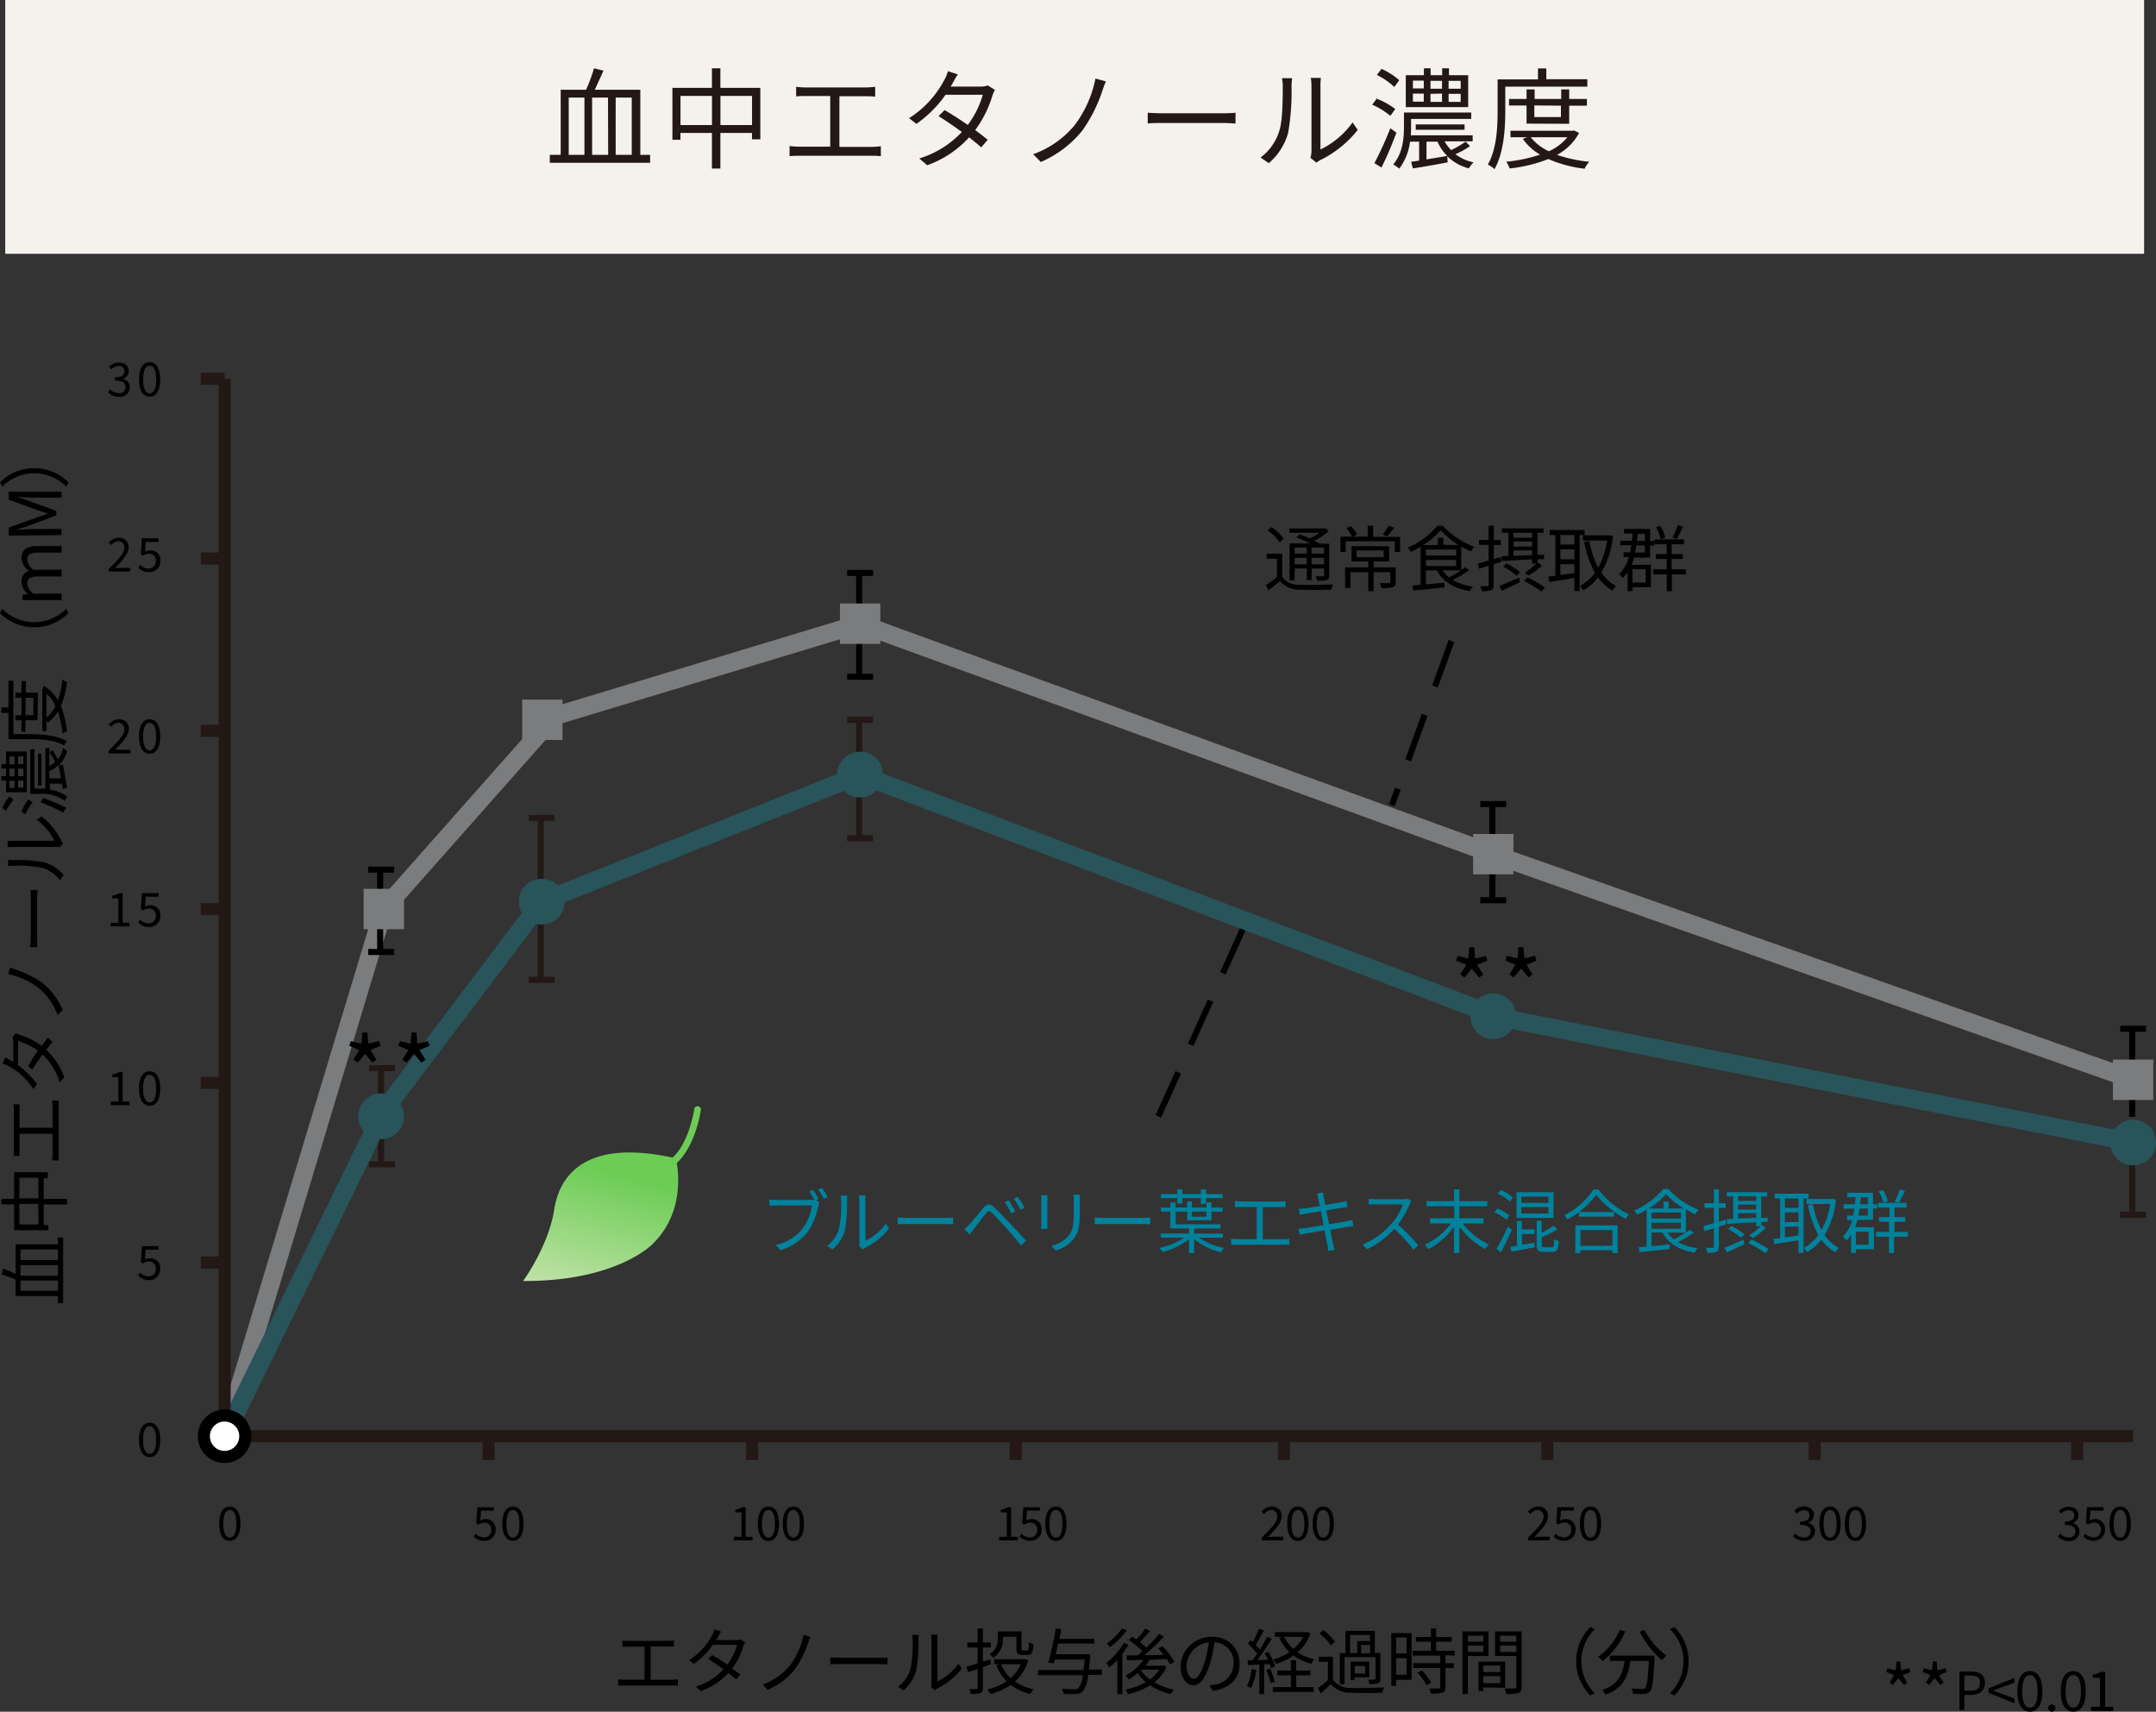 <svg xmlns="http://www.w3.org/2000/svg" xmlns:xlink="http://www.w3.org/1999/xlink" viewBox="0 0 356.84 283.28"><rect x="0" y="0" width="356.84" height="283.28" fill="#333333" stroke="none"/><defs><style>.cls-1,.cls-3,.cls-4,.cls-5,.cls-6,.cls-8{fill:none;}.cls-1,.cls-10,.cls-5{stroke:#000;}.cls-1,.cls-10,.cls-3,.cls-4,.cls-5,.cls-6,.cls-8{stroke-miterlimit:10;}.cls-1{stroke-dasharray:8 5;}.cls-2{fill:#00829d;}.cls-3,.cls-4{stroke:#231815;}.cls-10,.cls-3{stroke-width:2px;}.cls-6{stroke:#7b7c7d;}.cls-6,.cls-8{stroke-width:3px;}.cls-7{fill:#7b7c7d;}.cls-8{stroke:#28545a;}.cls-9{fill:#28545a;}.cls-10{fill:#fff;}.cls-11{fill:url(#名称未設定グラデーション_4);}.cls-12{fill:#f5f2ee;}.cls-13{fill:#231815;}</style><linearGradient id="名称未設定グラデーション_4" x1="95.85" y1="217.98" x2="102.31" y2="194.29" gradientUnits="userSpaceOnUse"><stop offset="0" stop-color="#cde6b4"/><stop offset="1" stop-color="#6ccc55"/></linearGradient></defs><g id="レイヤー_2" data-name="レイヤー 2"><g id="レイヤー_1-2" data-name="レイヤー 1"><line class="cls-1" x1="240.23" y1="106.09" x2="230.36" y2="133.27"/><line class="cls-1" x1="205.7" y1="153.77" x2="190.75" y2="186.91"/><path class="cls-2" d="M135.49,198.42l-.44.2.56.36a2.41,2.41,0,0,0-.17.57,11.43,11.43,0,0,1-1.72,4.27,8.86,8.86,0,0,1-4.55,3.08l-.79-.87a7.62,7.62,0,0,0,4.51-2.77,8.78,8.78,0,0,0,1.51-3.76h-5.91c-.45,0-.86,0-1.15,0v-1a8.23,8.23,0,0,0,1.16.08h5.78a2.91,2.91,0,0,0,.5,0,15,15,0,0,0-.84-1.39l.63-.26C134.84,197.29,135.25,198,135.49,198.42Zm1.51-.3-.64.28a12.39,12.39,0,0,0-.94-1.54l.63-.26A15.56,15.56,0,0,1,137,198.12Z"/><path class="cls-2" d="M138.88,203.35a20.9,20.9,0,0,0,.34-4.64,3.92,3.92,0,0,0-.08-.84h1.06c0,.13,0,.48,0,.83a25.46,25.46,0,0,1-.36,4.91,6.46,6.46,0,0,1-2.06,3.17l-.87-.59A5.51,5.51,0,0,0,138.88,203.35Zm3.36,2.26v-6.92a5.73,5.73,0,0,0-.07-.86h1.06a7.24,7.24,0,0,0,0,.86v6.66a8.75,8.75,0,0,0,3.38-2.84l.54.79a11.49,11.49,0,0,1-3.94,3.2,2,2,0,0,0-.39.26l-.61-.51A3,3,0,0,0,142.24,205.61Z"/><path class="cls-2" d="M150.18,201.55h6.33a10.9,10.9,0,0,0,1.24-.06v1.14c-.23,0-.71-.06-1.23-.06h-6.34c-.64,0-1.25,0-1.61.06v-1.14C148.92,201.52,149.53,201.55,150.18,201.55Z"/><path class="cls-2" d="M160.4,202.68c.55-.55,1.55-1.83,2.28-2.69s1.17-.85,1.95-.11,1.69,1.69,2.37,2.42l2.82,3-.8.84c-.82-1-1.83-2.17-2.57-3s-1.75-1.91-2.23-2.38-.67-.4-1.07.08c-.55.68-1.51,1.94-2,2.59-.23.28-.49.64-.66.88l-.87-.87C159.88,203.2,160.09,203,160.4,202.68Zm7.65-2.19-.68.31a13,13,0,0,0-1.07-1.86l.65-.28C167.24,199.08,167.77,200,168.05,200.49Zm1.51-.61-.67.32a11.73,11.73,0,0,0-1.1-1.82l.64-.31A14,14,0,0,1,169.56,199.88Z"/><path class="cls-2" d="M173.35,198.65v3.86c0,.29,0,.67,0,.88h-1.06a8.49,8.49,0,0,0,.06-.89v-3.85c0-.21,0-.61,0-.83h1C173.37,198,173.35,198.38,173.35,198.65Zm5.37.08v1.87c0,2.78-.38,3.69-1.22,4.68a6.19,6.19,0,0,1-2.74,1.69l-.76-.8a5.32,5.32,0,0,0,2.77-1.53c.82-1,.95-1.9.95-4.08v-1.83a9.51,9.51,0,0,0-.05-1h1.08C178.73,198,178.72,198.34,178.72,198.73Z"/><path class="cls-2" d="M182.79,201.55h6.33a11.11,11.11,0,0,0,1.25-.06v1.14c-.24,0-.72-.06-1.24-.06h-6.34c-.64,0-1.25,0-1.61.06v-1.14C181.53,201.52,182.14,201.55,182.79,201.55Z"/><path class="cls-2" d="M198.43,204.83a10.69,10.69,0,0,0,4.18,1.69,3.68,3.68,0,0,0-.55.73,10.48,10.48,0,0,1-4.42-2.21v2.33h-.84V205.1a12.38,12.38,0,0,1-4.38,2.11,3.28,3.28,0,0,0-.55-.68,12.36,12.36,0,0,0,4.17-1.7h-3.92v-.69h4.68v-.84h-3.1v-2.78h-1.55v-.68h1.55V199h.85v.84h1.92v-1h.81v1h2.4V199h.83v.85h1.84v.68h-1.84v1.41h-4v-1.41h-1.92v2.08H202v.7h-4.36v.84h4.77v.69Zm-3.58-6.54h-2.7v-.68h2.7v-.77h.85v.77h3.06v-.77h.85v.77h2.75v.68h-2.75v.93h-.85v-.93H195.7v.88h-.85Zm2.43,2.23v.85h2.4v-.85Z"/><path class="cls-2" d="M205.44,198.84h6.35a9,9,0,0,0,1-.07v1c-.29,0-.65,0-1,0H209v5.31h3.4a7.06,7.06,0,0,0,1-.07V206a8.21,8.21,0,0,0-1,0h-7.64c-.31,0-.66,0-1,0V205a7.39,7.39,0,0,0,1,.07H208v-5.31h-2.6c-.22,0-.68,0-1,0v-1A9,9,0,0,0,205.44,198.84Z"/><path class="cls-2" d="M218,197.54l1-.18c0,.22.07.54.11.8s.1.6.24,1.24l2.67-.45c.33-.06.62-.14.82-.19l.19,1-.83.11-2.69.43c.15.72.31,1.54.46,2.31,1.17-.19,2.27-.38,2.84-.49s.78-.15,1-.21l.19,1-1,.16-2.84.45c.23,1.13.41,2.05.47,2.32s.17.73.28,1l-1.05.19c-.06-.39-.1-.73-.18-1.08s-.23-1.19-.45-2.33c-1.3.22-2.54.42-3.1.53s-.78.14-1,.2l-.21-1c.27,0,.72-.06,1-.1l3.15-.49c-.16-.78-.32-1.6-.46-2.32l-2.54.41c-.33.06-.59.12-.94.2l-.19-1a9.33,9.33,0,0,0,.95-.08c.45,0,1.46-.2,2.55-.37-.13-.62-.21-1.07-.25-1.21A4.7,4.7,0,0,0,218,197.54Z"/><path class="cls-2" d="M233.32,199.28a14.58,14.58,0,0,1-1.94,3.38,32.46,32.46,0,0,1,3.37,3.45l-.81.7a25.89,25.89,0,0,0-3.17-3.43,14.61,14.61,0,0,1-4.51,3.37l-.74-.77a13.24,13.24,0,0,0,4.76-3.44,10,10,0,0,0,1.92-3.21h-4.5c-.41,0-1,0-1.17.06v-1c.16,0,.82.07,1.17.07h4.45a3.06,3.06,0,0,0,.87-.09l.59.45A2.89,2.89,0,0,0,233.32,199.28Z"/><path class="cls-2" d="M242.08,202.48a11.77,11.77,0,0,0,4.37,3.48,4.22,4.22,0,0,0-.64.75,13.24,13.24,0,0,1-4.27-3.71v4.37h-.89v-4.32a12.78,12.78,0,0,1-4.23,3.68,5.43,5.43,0,0,0-.62-.73,11.3,11.3,0,0,0,4.34-3.52h-3.45v-.85h4v-2H236.1v-.84h4.55v-1.95h.89v1.95h4.63v.84h-4.63v2h4v.85Z"/><path class="cls-2" d="M249.34,201.85a8.34,8.34,0,0,0-2-1.21l.48-.64a8.84,8.84,0,0,1,2,1.15Zm.88,1.66c-.52,1.22-1.2,2.64-1.79,3.71l-.75-.53a34.59,34.59,0,0,0,1.87-3.68Zm-.31-4.66a8.23,8.23,0,0,0-2-1.3l.49-.62a7.25,7.25,0,0,1,2,1.24Zm4.06,6.8.05.76c-1.36.27-2.77.55-3.85.74l-.18-.79,1.08-.19v-4.1h.82v1.4H254v.76h-2.09V206Zm3.14-4.1H251v-4.24h6.13Zm-.83-3.52h-4.49v1.05h4.49Zm0,1.73h-4.49v1.07h4.49Zm.55,6.67c.33,0,.39-.2.42-1.38a2.17,2.17,0,0,0,.74.34c-.08,1.42-.31,1.8-1.08,1.8h-1.42c-.92,0-1.15-.26-1.15-1.15v-4h.82V204a11.12,11.12,0,0,0,2-1.18l.61.64a17.49,17.49,0,0,1-2.6,1.29V206c0,.34.06.4.44.4Z"/><path class="cls-2" d="M264.58,196.86a13.79,13.79,0,0,0,5.07,4.13,3.63,3.63,0,0,0-.56.73,15.33,15.33,0,0,1-4.89-4,14.26,14.26,0,0,1-4.79,4.1,3.93,3.93,0,0,0-.53-.68,12.94,12.94,0,0,0,4.83-4.25Zm-3.84,5.93h7v4.59h-.88v-.47h-5.3v.47h-.84Zm6.38-2.21v.76h-5.78v-.76Zm-5.54,3v2.58h5.3v-2.58Z"/><path class="cls-2" d="M280.34,204a20.3,20.3,0,0,1-2.63,1.57,9,9,0,0,0,3.27,1,3.1,3.1,0,0,0-.52.74c-2.49-.42-4.32-1.5-5.3-3.33h-1.81v2.25l3-.28v.76c-1.8.2-3.68.38-5,.5l-.12-.8,1.3-.11v-6.11a16.54,16.54,0,0,1-1.55.83,3.49,3.49,0,0,0-.5-.7,12.43,12.43,0,0,0,4.8-3.56h.84a13.49,13.49,0,0,0,5,3.44,5.54,5.54,0,0,0-.55.75,16.25,16.25,0,0,1-1.54-.8V204l.64-.47Zm-1.66-4a13.82,13.82,0,0,1-2.95-2.39,13,13,0,0,1-2.79,2.39h2.38v-1.14h.86V200Zm-5.33,1.68h4.87v-1h-4.87Zm0,1.67h4.87v-1h-4.87ZM276,204a4.83,4.83,0,0,0,1.05,1.12A19.64,19.64,0,0,0,279,204Z"/><path class="cls-2" d="M284.49,203v3.29c0,.49-.1.73-.39.88a3.85,3.85,0,0,1-1.52.15,3.52,3.52,0,0,0-.26-.82c.52,0,1,0,1.15,0s.19,0,.19-.22v-3l-1.54.47-.2-.83c.47-.12,1.08-.29,1.74-.49v-2.52h-1.54v-.78h1.54v-2.31h.83v2.31h1.12v.78h-1.12v2.28l1.11-.32.11.77Zm.91,3.52c.8-.32,2-.84,3.15-1.36l.18.72c-1,.49-2,1-2.86,1.38Zm1.46-4.81V198h-1.05v-.7h6.68v.7h-1v3.56l1.08-.05,0,.67-1.05.06v.6l.09-.08.65.48a15.69,15.69,0,0,1-2.12,1.64l-.59-.45a16.54,16.54,0,0,0,1.85-1.47h-.71v-.67l-4.83.24-.08-.74Zm1.3,3.14a13.79,13.79,0,0,0-2.13-1.46l.52-.5a11.5,11.5,0,0,1,2.16,1.38Zm-.49-6.9v.8h3V198Zm0,2.23h3v-.83h-3Zm0,1.49,3-.12v-.77h-3Zm2.23,3.45a21.28,21.28,0,0,1,2.82,1.62l-.56.66a20.79,20.79,0,0,0-2.79-1.71Z"/><path class="cls-2" d="M298.5,198.35v9h-.83v-2.09c-1.46.24-2.94.46-4,.65l-.15-.87,1.12-.14v-6.55h-.9v-.8h5.6v.8Zm-.83,0h-2.25v1.54h2.25Zm0,2.3h-2.25v1.61h2.25Zm-2.25,4.14,2.25-.33V203h-2.25Zm8.44-6.25a14,14,0,0,1-1.87,5.85,6.28,6.28,0,0,0,2.38,2.15,3.51,3.51,0,0,0-.62.71,7.26,7.26,0,0,1-2.29-2.09,8.45,8.45,0,0,1-2.36,2.05,3.18,3.18,0,0,0-.57-.69,7,7,0,0,0,2.43-2.14,16,16,0,0,1-1.72-4.93l.82-.15a14.79,14.79,0,0,0,1.42,4.27,12.55,12.55,0,0,0,1.43-4.32H299v-.84h4.12l.16,0Z"/><path class="cls-2" d="M310.16,203.11v3.64h-3v.62h-.78v-3.05a6.46,6.46,0,0,1-.8,1,3.91,3.91,0,0,0-.58-.67,6.1,6.1,0,0,0,1.55-2.73h-.84v-.75h1c.08-.37.15-.75.2-1.14h-1.77v-.73h1.88c0-.37.08-.76.1-1.15h-1.4v-.76H310v1.91h.68V200H310v1.89h-2.58a8.16,8.16,0,0,1-.39,1.18Zm-3,.75V206h2.12v-2.14Zm.61-3.82c-.05.39-.12.77-.2,1.14h1.58V200Zm.21-1.88c0,.39-.07.78-.11,1.15h1.28v-1.15Zm7.75,6.52h-2.25v2.7h-.83v-2.7h-2.16v-.81h2.16V202.2H311v-.79h1.73v-1.56h-1.9v-.78h4.72v.78h-2v1.56h1.78v.79h-1.78v1.67h2.25Zm-4-5.62a6.86,6.86,0,0,0-.79-1.91l.69-.23a6.24,6.24,0,0,1,.83,1.86Zm3.56-2a19.6,19.6,0,0,1-1,2l-.71-.2a12.16,12.16,0,0,0,.85-2Z"/><line class="cls-3" x1="37.17" y1="62.68" x2="33.24" y2="62.68"/><line class="cls-3" x1="37.17" y1="92.43" x2="33.24" y2="92.43"/><line class="cls-3" x1="37.17" y1="120.94" x2="33.24" y2="120.94"/><line class="cls-3" x1="37.17" y1="150.44" x2="33.24" y2="150.44"/><line class="cls-3" x1="37.17" y1="179.2" x2="33.24" y2="179.2"/><line class="cls-3" x1="37.17" y1="208.95" x2="33.24" y2="208.95"/><line class="cls-3" x1="80.86" y1="237.69" x2="80.86" y2="241.63"/><line class="cls-3" x1="124.48" y1="237.69" x2="124.48" y2="241.63"/><line class="cls-3" x1="168.1" y1="237.69" x2="168.1" y2="241.63"/><line class="cls-3" x1="212.49" y1="237.69" x2="212.49" y2="241.63"/><line class="cls-3" x1="256.1" y1="237.69" x2="256.1" y2="241.63"/><line class="cls-3" x1="300.34" y1="237.69" x2="300.34" y2="241.63"/><line class="cls-3" x1="343.8" y1="237.69" x2="343.8" y2="241.63"/><path d="M18,124.22c1.66-1.65,2.59-2.63,2.59-3.54a1,1,0,0,0-1-1.07,1.62,1.62,0,0,0-1.17.66l-.41-.39a2.17,2.17,0,0,1,1.67-.84,1.52,1.52,0,0,1,1.64,1.61c0,1-.94,2.06-2.24,3.43.29,0,.63,0,.92,0h1.59v.61H18Z"/><path d="M23,121.87c0-1.84.67-2.83,1.77-2.83s1.75,1,1.75,2.83-.66,2.87-1.75,2.87S23,123.71,23,121.87Zm2.84,0c0-1.61-.44-2.26-1.07-2.26s-1.08.65-1.08,2.26.43,2.31,1.08,2.31S25.86,123.48,25.86,121.87Z"/><path d="M18.33,152.72h1.26v-4.05h-1v-.46a3.09,3.09,0,0,0,1.17-.4h.54v4.91h1.13v.59h-3.1Z"/><path d="M22.86,152.66l.35-.46a1.85,1.85,0,0,0,1.38.62,1.18,1.18,0,0,0,1.2-1.25,1.11,1.11,0,0,0-1.17-1.22,1.62,1.62,0,0,0-.94.34l-.37-.24.17-2.64h2.75v.6H24.1L24,150.05a1.72,1.72,0,0,1,.84-.23,1.58,1.58,0,0,1,1.7,1.73,1.79,1.79,0,0,1-1.85,1.86A2.4,2.4,0,0,1,22.86,152.66Z"/><path d="M18.33,182.31h1.26v-4.05h-1v-.46a3.09,3.09,0,0,0,1.17-.4h.54v4.91h1.13v.59h-3.1Z"/><path d="M23,180.13c0-1.84.67-2.83,1.77-2.83s1.75,1,1.75,2.83S25.88,183,24.79,183,23,182,23,180.13Zm2.84,0c0-1.61-.44-2.26-1.07-2.26s-1.08.65-1.08,2.26.43,2.31,1.08,2.31S25.86,181.74,25.86,180.13Z"/><path d="M22.86,211.07l.35-.46a1.85,1.85,0,0,0,1.38.62,1.17,1.17,0,0,0,1.2-1.24,1.11,1.11,0,0,0-1.17-1.22,1.55,1.55,0,0,0-.94.34l-.37-.24.17-2.64h2.75v.6H24.1L24,208.47a1.62,1.62,0,0,1,.84-.23A1.58,1.58,0,0,1,26.5,210a1.79,1.79,0,0,1-1.85,1.86A2.4,2.4,0,0,1,22.86,211.07Z"/><path d="M23,238.29c0-1.84.67-2.83,1.77-2.83s1.75,1,1.75,2.83-.66,2.87-1.75,2.87S23,240.13,23,238.29Zm2.84,0c0-1.61-.44-2.26-1.07-2.26s-1.08.65-1.08,2.26.43,2.31,1.08,2.31S25.86,239.9,25.86,238.29Z"/><path d="M36.28,252.16c0-1.84.67-2.83,1.76-2.83s1.76,1,1.76,2.83S39.13,255,38,255,36.28,254,36.28,252.16Zm2.83,0c0-1.61-.43-2.26-1.07-2.26s-1.08.65-1.08,2.26.43,2.31,1.08,2.31S39.11,253.77,39.11,252.16Z"/><path d="M78.39,254.28l.34-.46a1.9,1.9,0,0,0,1.39.62,1.18,1.18,0,0,0,1.2-1.24A1.11,1.11,0,0,0,80.15,252a1.55,1.55,0,0,0-.94.34l-.38-.24.18-2.65h2.75V250H79.63l-.14,1.64a1.62,1.62,0,0,1,.84-.23,1.58,1.58,0,0,1,1.7,1.72A1.79,1.79,0,0,1,80.18,255,2.38,2.38,0,0,1,78.39,254.28Z"/><path d="M83.13,252.16c0-1.84.67-2.83,1.77-2.83s1.75,1,1.75,2.83S86,255,84.9,255,83.13,254,83.13,252.16Zm2.84,0c0-1.61-.43-2.26-1.07-2.26s-1.08.65-1.08,2.26.43,2.31,1.08,2.31S86,253.77,86,252.16Z"/><path d="M121.46,254.34h1.25v-4.05h-1v-.46a3.09,3.09,0,0,0,1.17-.4h.54v4.91h1.13v.59h-3.09Z"/><path d="M125.43,252.16c0-1.84.67-2.83,1.76-2.83s1.76,1,1.76,2.83-.66,2.87-1.76,2.87S125.43,254,125.43,252.16Zm2.83,0c0-1.61-.43-2.26-1.07-2.26s-1.08.65-1.08,2.26.44,2.31,1.08,2.31S128.26,253.77,128.26,252.16Z"/><path d="M129.55,252.16c0-1.84.67-2.83,1.76-2.83s1.76,1,1.76,2.83-.66,2.87-1.76,2.87S129.55,254,129.55,252.16Zm2.83,0c0-1.61-.43-2.26-1.07-2.26s-1.08.65-1.08,2.26.44,2.31,1.08,2.31S132.38,253.77,132.38,252.16Z"/><path d="M165.38,254.34h1.26v-4.05h-1v-.46a3.09,3.09,0,0,0,1.17-.4h.54v4.91h1.13v.59h-3.1Z"/><path d="M168.73,254.28l.35-.46a1.85,1.85,0,0,0,1.38.62,1.18,1.18,0,0,0,1.21-1.24A1.11,1.11,0,0,0,170.5,252a1.51,1.51,0,0,0-.94.34l-.38-.24.18-2.65h2.75V250H170l-.14,1.64a1.65,1.65,0,0,1,.84-.23,1.59,1.59,0,0,1,1.71,1.72,1.8,1.8,0,0,1-1.85,1.86A2.4,2.4,0,0,1,168.73,254.28Z"/><path d="M173,252.16c0-1.84.67-2.83,1.77-2.83s1.75,1,1.75,2.83-.66,2.87-1.75,2.87S173,254,173,252.16Zm2.84,0c0-1.61-.43-2.26-1.07-2.26s-1.08.65-1.08,2.26.43,2.31,1.08,2.31S175.85,253.77,175.85,252.16Z"/><path d="M208.81,254.51c1.66-1.65,2.59-2.63,2.59-3.53a1,1,0,0,0-1-1.08,1.62,1.62,0,0,0-1.17.66l-.41-.39a2.19,2.19,0,0,1,1.67-.84,1.52,1.52,0,0,1,1.64,1.62c0,1-.94,2.05-2.24,3.42.29,0,.63-.05.92-.05h1.6v.61h-3.56Z"/><path d="M213.05,252.16c0-1.84.67-2.83,1.76-2.83s1.76,1,1.76,2.83-.66,2.87-1.76,2.87S213.05,254,213.05,252.16Zm2.84,0c0-1.61-.44-2.26-1.08-2.26s-1.07.65-1.07,2.26.43,2.31,1.07,2.31S215.89,253.77,215.89,252.16Z"/><path d="M217.25,252.16c0-1.84.67-2.83,1.76-2.83s1.76,1,1.76,2.83S220.11,255,219,255,217.25,254,217.25,252.16Zm2.83,0c0-1.61-.43-2.26-1.07-2.26s-1.08.65-1.08,2.26.43,2.31,1.08,2.31S220.08,253.77,220.08,252.16Z"/><path d="M252.9,254.51c1.65-1.65,2.58-2.63,2.58-3.53a1,1,0,0,0-1-1.08,1.62,1.62,0,0,0-1.17.66l-.41-.39a2.19,2.19,0,0,1,1.67-.84,1.52,1.52,0,0,1,1.64,1.62c0,1-.94,2.05-2.24,3.42.29,0,.63-.05.92-.05h1.6v.61H252.9Z"/><path d="M257.12,254.28l.35-.46a1.86,1.86,0,0,0,1.39.62,1.18,1.18,0,0,0,1.2-1.24,1.11,1.11,0,0,0-1.17-1.22,1.51,1.51,0,0,0-.94.34l-.38-.24.18-2.65h2.75V250h-2.14l-.14,1.64a1.67,1.67,0,0,1,.84-.23,1.59,1.59,0,0,1,1.71,1.72,1.8,1.8,0,0,1-1.85,1.86A2.4,2.4,0,0,1,257.12,254.28Z"/><path d="M261.48,252.16c0-1.84.67-2.83,1.77-2.83s1.75,1,1.75,2.83-.66,2.87-1.75,2.87S261.48,254,261.48,252.16Zm2.84,0c0-1.61-.44-2.26-1.07-2.26s-1.08.65-1.08,2.26.43,2.31,1.08,2.31S264.32,253.77,264.32,252.16Z"/><path d="M296.78,254.26l.35-.46a1.9,1.9,0,0,0,1.41.64,1,1,0,0,0,1.14-1c0-.65-.45-1.08-1.75-1.08v-.54c1.16,0,1.56-.46,1.56-1a.85.85,0,0,0-.95-.88,1.65,1.65,0,0,0-1.17.56L297,250a2.23,2.23,0,0,1,1.58-.69c.94,0,1.64.5,1.64,1.4a1.35,1.35,0,0,1-1,1.3v0a1.44,1.44,0,0,1,1.19,1.4,1.63,1.63,0,0,1-1.81,1.57A2.33,2.33,0,0,1,296.78,254.26Z"/><path d="M301.13,252.16c0-1.84.67-2.83,1.76-2.83s1.76,1,1.76,2.83S304,255,302.89,255,301.13,254,301.13,252.16Zm2.84,0c0-1.61-.44-2.26-1.08-2.26s-1.07.65-1.07,2.26.43,2.31,1.07,2.31S304,253.77,304,252.16Z"/><path d="M305.33,252.16c0-1.84.67-2.83,1.76-2.83s1.76,1,1.76,2.83-.66,2.87-1.76,2.87S305.33,254,305.33,252.16Zm2.83,0c0-1.61-.43-2.26-1.07-2.26s-1.08.65-1.08,2.26.43,2.31,1.08,2.31S308.16,253.77,308.16,252.16Z"/><path d="M340.61,254.26l.35-.46a1.88,1.88,0,0,0,1.4.64,1,1,0,0,0,1.15-1c0-.65-.45-1.08-1.75-1.08v-.54c1.16,0,1.56-.46,1.56-1a.86.86,0,0,0-1-.88,1.69,1.69,0,0,0-1.17.56l-.37-.44a2.23,2.23,0,0,1,1.58-.69c.94,0,1.64.5,1.64,1.4a1.35,1.35,0,0,1-1,1.3v0a1.44,1.44,0,0,1,1.19,1.4,1.63,1.63,0,0,1-1.81,1.57A2.33,2.33,0,0,1,340.61,254.26Z"/><path d="M344.8,254.28l.34-.46a1.9,1.9,0,0,0,1.39.62,1.18,1.18,0,0,0,1.2-1.24,1.11,1.11,0,0,0-1.17-1.22,1.51,1.51,0,0,0-.94.34l-.38-.24.18-2.65h2.75V250H346l-.14,1.64a1.62,1.62,0,0,1,.84-.23,1.58,1.58,0,0,1,1.7,1.72,1.79,1.79,0,0,1-1.85,1.86A2.36,2.36,0,0,1,344.8,254.28Z"/><path d="M349.15,252.16c0-1.84.68-2.83,1.77-2.83s1.76,1,1.76,2.83S352,255,350.92,255,349.15,254,349.15,252.16Zm2.84,0c0-1.61-.43-2.26-1.07-2.26s-1.08.65-1.08,2.26.43,2.31,1.08,2.31S352,253.77,352,252.16Z"/><path d="M18,94.17c1.66-1.65,2.59-2.64,2.59-3.54a1,1,0,0,0-1-1.07,1.61,1.61,0,0,0-1.17.65L18,89.82A2.16,2.16,0,0,1,19.63,89a1.52,1.52,0,0,1,1.64,1.61c0,1-.94,2.06-2.24,3.43.29,0,.63-.06.92-.06h1.59v.61H18Z"/><path d="M22.86,93.94l.35-.47a1.83,1.83,0,0,0,1.38.63,1.18,1.18,0,0,0,1.2-1.25,1.11,1.11,0,0,0-1.17-1.22,1.55,1.55,0,0,0-.94.34l-.37-.24.17-2.64h2.75v.6H24.1L24,91.33a1.62,1.62,0,0,1,.84-.23,1.58,1.58,0,0,1,1.7,1.73,1.79,1.79,0,0,1-1.85,1.85A2.43,2.43,0,0,1,22.86,93.94Z"/><path d="M17.88,64.88l.35-.46a1.88,1.88,0,0,0,1.4.64,1,1,0,0,0,1.15-1c0-.65-.45-1.08-1.75-1.08v-.54c1.16,0,1.56-.46,1.56-1a.86.86,0,0,0-1-.87,1.65,1.65,0,0,0-1.17.56l-.38-.44A2.27,2.27,0,0,1,19.67,60c.94,0,1.64.5,1.64,1.4a1.35,1.35,0,0,1-1,1.3v0a1.44,1.44,0,0,1,1.2,1.4,1.63,1.63,0,0,1-1.81,1.57A2.33,2.33,0,0,1,17.88,64.88Z"/><path d="M23,62.78c0-1.84.67-2.83,1.77-2.83s1.75,1,1.75,2.83-.66,2.87-1.75,2.87S23,64.62,23,62.78Zm2.84,0c0-1.61-.44-2.26-1.07-2.26s-1.08.65-1.08,2.26.43,2.31,1.08,2.31S25.86,64.39,25.86,62.78Z"/><path d="M9.59,204.81h.86v10.87H9.59v-1.19h-7v-2.71a16.76,16.76,0,0,0-2.32-.86l.25-1c.67.28,1.44.61,2.07.94v-4.93h7Zm-6.2,3.73h6.2V206.8H3.39Zm0,.83v1.74h6.2v-1.74Zm6.2,4.25v-1.7H3.39v1.7Z"/><path d="M2.34,194H7.92V195H7.24v3.41h3.85v.92H7.24v3.41H8v.86H2.34v-4.27H.23v-.92H2.34Zm4,.91H3.21v3.41H6.37Zm0,4.33H3.21v3.41H6.37Z"/><path d="M2.3,190.32v-6.55a10,10,0,0,0-.07-1h1c0,.3,0,.68,0,1v2.86H8.7v-3.5a7.56,7.56,0,0,0-.07-1H9.71a8.88,8.88,0,0,0,0,1V191c0,.32,0,.68,0,1.05H8.63A7.82,7.82,0,0,0,8.7,191v-3.36H3.23v2.68c0,.23,0,.7,0,1h-1A9.54,9.54,0,0,0,2.3,190.32Z"/><path d="M1.77,175.5l.43.25v-3.22a2.48,2.48,0,0,0-.12-.79l.48-.78a4.59,4.59,0,0,0,.64.28,12,12,0,0,1,3.7,1.86c.37-.5.74-1,1-1.36l.82.71c-.32.35-.69.8-1.08,1.29a11.31,11.31,0,0,1,3,4.54l-.74.85a10.37,10.37,0,0,0-2.86-4.6c-.62.85-1.24,1.76-1.72,2.52l-.65-.64c.45-.79,1-1.68,1.6-2.51a9.84,9.84,0,0,0-3.29-1.62v4a12.76,12.76,0,0,1,3.15,3.16l-.62.79a11,11,0,0,0-4.14-3.82,4.09,4.09,0,0,0-.94-.38L.85,175C1.15,175.17,1.56,175.38,1.77,175.5Z"/><path d="M2.67,160.49A16.26,16.26,0,0,1,7,162.66a11.86,11.86,0,0,1,3.39,4.49l-.87.83a10.44,10.44,0,0,0-3.15-4.5,12.53,12.53,0,0,0-5-2.25l.31-1.13A9.5,9.5,0,0,0,2.67,160.49Z"/><path d="M5.09,155.08v-6.52c0-.59,0-1,0-1.28H6.2c0,.23-.06.73-.06,1.27v6.53c0,.66,0,1.29.06,1.66H5C5.06,156.38,5.09,155.75,5.09,155.08Z"/><path d="M9.27,140.17H2.14a6,6,0,0,0-.88.07v-1.09a7.54,7.54,0,0,0,.88,0H9a9.11,9.11,0,0,0-2.93-3.48l.81-.56a11.87,11.87,0,0,1,3.3,4.06,2.06,2.06,0,0,0,.27.4l-.52.63A3.33,3.33,0,0,0,9.27,140.17ZM7,143.63a21.51,21.51,0,0,0-4.78-.35,4.23,4.23,0,0,0-.87.08v-1.09c.14,0,.5.06.85.06a26.12,26.12,0,0,1,5.06.36,6.69,6.69,0,0,1,3.28,2.12l-.61.9A5.65,5.65,0,0,0,7,143.63Z"/><path d="M4.43,124.37v6.75H1v-1.94H.23v-.73H1V127.2H.23v-.74H1v-2.09Zm-2.18,8A7.7,7.7,0,0,0,1,134.22l-.63-.51a7.74,7.74,0,0,1,1.23-1.92Zm-.69-7.16v1.29H2.4v-1.29Zm0,3.28H2.4V127.2H1.56Zm.84,1.9v-1.17H1.56v1.17ZM3,125.17v1.29h.87v-1.29Zm0,3.28h.87V127.2H3Zm.87,1.9v-1.17H3v1.17Zm1.54,2.43a8.72,8.72,0,0,0-1.2,2l-.65-.48a8.56,8.56,0,0,1,1.12-2Zm3.28-8.64a8.47,8.47,0,0,1,.87,1.58,4.8,4.8,0,0,0,.88-1.94,3.16,3.16,0,0,0,.67.5,5.36,5.36,0,0,1-1.33,2.34l.64,0c.25,1.32.5,2.73.68,3.76l-.72.19c0-.26-.08-.54-.13-.87h-2v1a6.07,6.07,0,0,1,2.91,1.17,3.34,3.34,0,0,0-.45.68,6.12,6.12,0,0,0-4.05-1.17H5V124H5.7v6.51h.89c.29,0,.59,0,.91,0v-6.7h.67v3a4.28,4.28,0,0,0,.95-.71,10.71,10.71,0,0,0-.92-1.56ZM6.88,130H6.3v-5.28h.58Zm.31,2.06c1.24.46,2.68,1.07,3.77,1.61l-.5.8a37.68,37.68,0,0,0-3.77-1.72Zm2.89-3.22c-.12-.7-.25-1.48-.37-2.24a5.13,5.13,0,0,1-1.54,1v1.19Z"/><path d="M2.21,121.5h2.6c1.83,0,4.51.14,6.31,1.17a3,3,0,0,0-.5.72c-1.69-1-4.1-1.06-5.81-1.06H1.4V118H.24v-.91H1.4v-4.44h.81Zm4-2.3h-2v1.9H3.55v-1.9h-1v-.84h1v-2.88h-1v-.86h1v-1.91h.72v1.91h2Zm-2-.84H5.52v-2.88H4.27Zm3-4.85a6,6,0,0,1,2.37,2.4,15.13,15.13,0,0,0,.75-3.5,2.56,2.56,0,0,0,.75.51,13.65,13.65,0,0,1-1,3.91,16.48,16.48,0,0,1,1,4.19,3.2,3.2,0,0,0-.74.37,15.74,15.74,0,0,0-.76-3.66,6,6,0,0,1-1.7,1.87l-.18-.48V121H7v-6.72l0-.16Zm.46,5.24a5.23,5.23,0,0,0,1.51-1.93,5.47,5.47,0,0,0-1.51-2Z"/><path d="M0,101.47l.37-.71a7.45,7.45,0,0,0,10.59,0l.37.71a8,8,0,0,1-11.33,0Z"/><path d="M3.73,99.32v-.89l.94-.1v0a2.81,2.81,0,0,1-1.11-2A1.7,1.7,0,0,1,4.8,94.5a3.06,3.06,0,0,1-1.24-2.13c0-1.34.88-2,2.53-2h4.1v1.09H6.24c-1.22,0-1.73.38-1.73,1.2a2.38,2.38,0,0,0,1,1.63h4.69V95.4H6.24c-1.22,0-1.73.38-1.73,1.2a2.4,2.4,0,0,0,1,1.64h4.69v1.08Z"/><path d="M1.45,88.64V87.31l4.68-1.68c.61-.2,1.21-.4,1.82-.62V85l-1.82-.59L1.45,82.69V81.36h8.74v1H5.36c-.75,0-1.81-.09-2.57-.15v0l2,.69,4.54,1.65v.74L4.77,87l-2,.69v0c.76,0,1.82-.14,2.57-.14h4.83v1Z"/><path d="M11.33,79.83l-.37.71a7.45,7.45,0,0,0-10.59,0L0,79.83a8,8,0,0,1,11.33,0Z"/><path d="M212.21,95.45a3.39,3.39,0,0,0,3,1.33c1.3.06,4,0,5.42-.07a4.94,4.94,0,0,0-.27.87c-1.32.06-3.84.08-5.15,0a4.09,4.09,0,0,1-3.36-1.41c-.61.52-1.24,1-1.92,1.53l-.42-.85a20,20,0,0,0,1.85-1.35V92.46h-1.71v-.83h2.57Zm-.39-5.69a9,9,0,0,0-2-2l.62-.55a8.82,8.82,0,0,1,2,1.91Zm2.45,6.3h-.83V89.94h3.39a23.49,23.49,0,0,0-2.26-1l.56-.5c.51.18,1.09.42,1.65.66a9.62,9.62,0,0,0,1.63-.94h-5v-.71h5.81l.16,0,.55.41a10.33,10.33,0,0,1-2.4,1.63l.91.48H220v5.24c0,.42-.09.64-.4.77a5.23,5.23,0,0,1-1.61.13,3,3,0,0,0-.25-.73c.56,0,1.07,0,1.21,0s.21-.05.21-.21V94.08h-2.07V96h-.8V94.08h-2Zm0-5.44v1h2v-1Zm2,2.78V92.32h-2V93.4Zm2.87-2.78h-2.07v1h2.07Zm0,2.78V92.32h-2.07V93.4Z"/><path d="M231.73,91.34h-.87V89.58h-8.15v1.76h-.85V88.81h1.9a7.33,7.33,0,0,0-.92-1.41l.78-.32a7,7,0,0,1,1,1.4l-.73.33h2.48V87h.9v1.85h4.45Zm-.73,5c0,.46-.09.7-.46.83a5.93,5.93,0,0,1-1.88.15,3.47,3.47,0,0,0-.31-.81c.71,0,1.34,0,1.52,0s.24,0,.24-.19V94.71h-2.76v3.13h-.89V94.71h-2.94v2.6h-.89V93.9h3.83v-1h-2.77v-2.5h6.22v2.5h-2.56v1H231Zm-6.46-4.13H229V91.09h-4.49Zm6.22-4.88a16.07,16.07,0,0,1-1.19,1.43l-.71-.3a9.79,9.79,0,0,0,1-1.45Z"/><path d="M243.15,94.37A23.66,23.66,0,0,1,240.44,96a9.41,9.41,0,0,0,3.37,1.08,3.38,3.38,0,0,0-.54.76c-2.56-.44-4.45-1.55-5.46-3.44H236v2.32l3.06-.28v.78c-1.86.2-3.8.39-5.15.51l-.13-.82,1.34-.12V90.49a15.24,15.24,0,0,1-1.59.85,3.74,3.74,0,0,0-.53-.71A12.89,12.89,0,0,0,237.91,87h.87A13.87,13.87,0,0,0,244,90.5a6.13,6.13,0,0,0-.57.77,16,16,0,0,1-1.58-.82v3.88c.24-.16.46-.33.65-.47Zm-1.71-4.16a13.86,13.86,0,0,1-3-2.46,13,13,0,0,1-2.88,2.46H238V89h.9v1.17ZM236,91.94h5v-1h-5Zm0,1.73h5v-1h-5Zm2.75.72a4.53,4.53,0,0,0,1.08,1.15,15.07,15.07,0,0,0,1.95-1.15Z"/><path d="M247.22,93.37v3.39c0,.5-.11.75-.4.9a3.9,3.9,0,0,1-1.58.16A3.29,3.29,0,0,0,245,97c.54,0,1,0,1.18,0s.2,0,.2-.23V93.63l-1.59.49-.2-.86c.48-.12,1.11-.3,1.79-.5V90.17h-1.59v-.81h1.59V87h.86v2.38h1.15v.81h-1.15v2.34l1.14-.33.11.79Zm.93,3.63c.83-.34,2.07-.87,3.25-1.41l.19.74c-1,.51-2.11,1-3,1.43Zm1.51-5V88.17h-1.08v-.73h6.88v.73h-1v3.66l1.11,0,0,.69-1.09.06v.62l.09-.08.67.49A15.88,15.88,0,0,1,253,95.25l-.6-.47a17.45,17.45,0,0,0,1.9-1.51h-.72v-.69l-5,.25-.08-.76ZM251,95.27a13.62,13.62,0,0,0-2.19-1.5l.54-.52a12.16,12.16,0,0,1,2.22,1.43Zm-.5-7.1V89h3.09v-.82Zm0,2.29h3.09v-.85h-3.09Zm0,1.54,3.09-.13v-.79h-3.09Zm2.3,3.54a21.2,21.2,0,0,1,2.9,1.68l-.57.68a20.52,20.52,0,0,0-2.88-1.76Z"/><path d="M261.44,88.54v9.27h-.86V95.65l-4.15.67-.15-.89,1.15-.15V88.54h-.93v-.83h5.77v.83Zm-.86,0h-2.32v1.58h2.32Zm0,2.36h-2.32v1.66h2.32Zm-2.32,4.26c.73-.09,1.53-.21,2.32-.33V93.37h-2.32Zm8.7-6.43a14.52,14.52,0,0,1-1.92,6A6.56,6.56,0,0,0,267.49,97a3.38,3.38,0,0,0-.63.73,7.41,7.41,0,0,1-2.37-2.16,8.37,8.37,0,0,1-2.43,2.12,3.6,3.6,0,0,0-.58-.71,7.4,7.4,0,0,0,2.5-2.2,16.33,16.33,0,0,1-1.78-5.08l.85-.16a15.45,15.45,0,0,0,1.46,4.41A13.3,13.3,0,0,0,266,89.46h-4v-.87h4.25l.16,0Z"/><path d="M273.25,93.44v3.75H270.2v.64h-.81V94.69a6.74,6.74,0,0,1-.82,1A4.7,4.7,0,0,0,268,95a6.26,6.26,0,0,0,1.6-2.81h-.87v-.77h1.07c.08-.38.15-.77.21-1.18h-1.83v-.75h1.94c0-.38.08-.78.11-1.19h-1.44v-.77h4.32v2h.7v.75h-.7v2h-2.66a8.72,8.72,0,0,1-.4,1.22Zm-3.05.77v2.2h2.18v-2.2Zm.63-3.94c-.06.41-.13.8-.22,1.18h1.64V90.27Zm.21-1.94c0,.41-.07.81-.12,1.19h1.33V88.33Zm8,6.73h-2.32v2.78h-.86V95.06h-2.22v-.84h2.22V92.5h-1.78v-.81h1.78V90.08h-2v-.81h4.86v.81h-2.05v1.61h1.83v.81h-1.83v1.72H279Zm-4.17-5.8a6.8,6.8,0,0,0-.81-2l.71-.24a6,6,0,0,1,.85,1.92Zm3.67-2.09a20.56,20.56,0,0,1-1,2l-.72-.2a13,13,0,0,0,.86-2.06Z"/><path d="M104,271.56h6.55a10,10,0,0,0,1-.07v1c-.3,0-.68,0-1,0h-2.86V278h3.5a9.81,9.81,0,0,0,1-.07V279a7.12,7.12,0,0,0-1-.05h-7.87c-.32,0-.68,0-1,.05v-1.08a7.82,7.82,0,0,0,1,.07h3.36v-5.47H104c-.23,0-.7,0-1,0v-1A9.54,9.54,0,0,0,104,271.56Z"/><path d="M118.78,271a3.7,3.7,0,0,1-.25.43h3.22a2.43,2.43,0,0,0,.79-.12l.78.48a4.59,4.59,0,0,0-.28.64,11.79,11.79,0,0,1-1.86,3.7c.5.37,1,.74,1.36,1l-.7.82c-.36-.32-.81-.69-1.3-1.08a11.24,11.24,0,0,1-4.54,3l-.85-.74a10.37,10.37,0,0,0,4.6-2.86c-.85-.62-1.76-1.24-2.52-1.72l.64-.65c.79.45,1.68,1,2.51,1.6a9.84,9.84,0,0,0,1.62-3.29h-4a13.06,13.06,0,0,1-3.15,3.15l-.8-.62a10.88,10.88,0,0,0,3.82-4.14,4.09,4.09,0,0,0,.38-.94l1.08.35C119.11,270.42,118.9,270.82,118.78,271Z"/><path d="M133.74,271.93a16.61,16.61,0,0,1-2.18,4.33,11.86,11.86,0,0,1-4.49,3.39l-.83-.87a10.44,10.44,0,0,0,4.5-3.15,12.59,12.59,0,0,0,2.25-5.05l1.13.31A7.73,7.73,0,0,0,133.74,271.93Z"/><path d="M139.08,274.35h6.52a11.83,11.83,0,0,0,1.29-.06v1.17c-.24,0-.74-.06-1.28-.06h-6.53c-.66,0-1.29,0-1.66.06v-1.17C137.78,274.32,138.41,274.35,139.08,274.35Z"/><path d="M150.7,276.21a20.91,20.91,0,0,0,.36-4.78,4.23,4.23,0,0,0-.08-.87h1.09c0,.14-.06.5-.06.85a25.34,25.34,0,0,1-.37,5.06,6.61,6.61,0,0,1-2.11,3.28l-.9-.61A5.61,5.61,0,0,0,150.7,276.21Zm3.47,2.32V271.4a6.13,6.13,0,0,0-.07-.88h1.09a7.73,7.73,0,0,0-.05.88v6.87a9.11,9.11,0,0,0,3.48-2.93l.56.81a12,12,0,0,1-4.06,3.3,3.63,3.63,0,0,0-.41.27l-.63-.52A2.71,2.71,0,0,0,154.17,278.53Z"/><path d="M164,275.44l-1.32.46v3.42c0,.49-.11.74-.43.88a4.27,4.27,0,0,1-1.57.14,2.87,2.87,0,0,0-.26-.8,10.93,10.93,0,0,0,1.18,0c.15,0,.21,0,.21-.22V276.2c-.56.19-1.09.38-1.57.53l-.3-.9c.52-.13,1.16-.32,1.87-.54v-2.64h-1.71v-.82h1.71V269.5h.87v2.33H164v.82h-1.32V275l1.23-.37Zm6.18-.63a7.48,7.48,0,0,1-2.19,3.46,8.17,8.17,0,0,0,3.08,1.3,3.77,3.77,0,0,0-.58.78,8.52,8.52,0,0,1-3.21-1.51,10.19,10.19,0,0,1-3.37,1.52,3.15,3.15,0,0,0-.48-.78,9.54,9.54,0,0,0,3.18-1.33,7.67,7.67,0,0,1-1.71-2.65l.64-.19h-1v-.81h4.94l.17,0ZM166,271.17a3.65,3.65,0,0,1-1.61,3.2,3,3,0,0,0-.59-.63,2.84,2.84,0,0,0,1.36-2.59V270h3.91v2.83c0,.28,0,.33.25.33H170c.23,0,.28-.18.3-1.41a2.07,2.07,0,0,0,.74.33c-.06,1.45-.28,1.81-.94,1.81h-.87c-.75,0-1-.21-1-1v-2H166Zm-.32,4.24a6.22,6.22,0,0,0,1.59,2.3,6.31,6.31,0,0,0,1.7-2.3Z"/><path d="M182.37,277.19H180.1a5.14,5.14,0,0,1-.88,2.73,1.44,1.44,0,0,1-1.06.42,20.88,20.88,0,0,1-2.12,0,1.89,1.89,0,0,0-.32-.87c.91.09,1.78.1,2.13.1a.87.87,0,0,0,.62-.15,4.24,4.24,0,0,0,.74-2.18H171.8v-.86h7.52c.08-.5.14-1.07.21-1.73h-4.95c-.05.23-.11.43-.16.62l-.92-.09c.41-1.43.94-3.88,1.25-5.66l.91.09c-.1.5-.2,1.06-.32,1.62h5.79V272h-6c-.13.61-.27,1.22-.4,1.77h5.71s0,.29,0,.42c-.09.81-.16,1.51-.24,2.12h2.15Z"/><path d="M186.76,272.18a15.52,15.52,0,0,1-1,1.56v6.65h-.83V274.7a11.23,11.23,0,0,1-1.34,1.27,5.59,5.59,0,0,0-.5-.77,11.49,11.49,0,0,0,2.92-3.3Zm-.26-2.38a12.74,12.74,0,0,1-2.81,2.82,6.24,6.24,0,0,0-.5-.65,9.48,9.48,0,0,0,2.5-2.47Zm6.57,6.07a6.56,6.56,0,0,1-2,2.54,10.37,10.37,0,0,0,3.24,1.22,4.25,4.25,0,0,0-.53.73,9.9,9.9,0,0,1-3.42-1.45,11.67,11.67,0,0,1-3.69,1.48,2.38,2.38,0,0,0-.45-.75,11.61,11.61,0,0,0,3.44-1.25,7.5,7.5,0,0,1-1.37-1.5,10.86,10.86,0,0,1-1.44,1.06,3.23,3.23,0,0,0-.59-.64,8.76,8.76,0,0,0,3-2.61c-1,0-2,.06-2.75.08l-.07-.81,1.83,0c.26-.23.55-.45.82-.71a14.89,14.89,0,0,0-2.26-1.84l.54-.56c.22.15.46.3.7.48a15.27,15.27,0,0,0,1.5-1.83l.77.4c-.52.63-1.14,1.33-1.67,1.86a11.71,11.71,0,0,1,1.06.91,24,24,0,0,0,2.13-2.27l.78.44a40.13,40.13,0,0,1-3.25,3.1l3.19-.08c-.27-.36-.58-.73-.88-1.06l.69-.36a12.72,12.72,0,0,1,2,2.57l-.73.43a7,7,0,0,0-.53-.87l-2.86.1a8,8,0,0,1-.67,1h2.85l.15-.05Zm-4.25.52a6,6,0,0,0,1.51,1.56,5.84,5.84,0,0,0,1.55-1.63h-3Z"/><path d="M200.74,279.82l-.56-.88a9.83,9.83,0,0,0,1-.16,3.58,3.58,0,0,0,3-3.53,3.32,3.32,0,0,0-3.18-3.46,23,23,0,0,1-.71,3.43c-.73,2.45-1.67,3.7-2.77,3.7s-2.12-1.21-2.12-3.17a5.07,5.07,0,0,1,5.2-4.85,4.32,4.32,0,0,1,4.56,4.38C205.21,277.78,203.56,279.45,200.74,279.82Zm-3.14-2c.56,0,1.19-.8,1.8-2.81a20.27,20.27,0,0,0,.67-3.21,4.14,4.14,0,0,0-3.69,3.85C196.38,277.16,197.07,277.83,197.6,277.83Z"/><path d="M207.92,276.38a10.3,10.3,0,0,1-.85,3,2.94,2.94,0,0,0-.69-.33,8.41,8.41,0,0,0,.78-2.84Zm1.3-.95v4.95h-.79v-4.91l-1.87.11-.07-.79.79,0c.25-.32.52-.7.78-1.1a11.24,11.24,0,0,0-1.53-1.67l.45-.59.34.31a14.41,14.41,0,0,0,1.07-2.21l.78.31c-.41.78-.91,1.72-1.35,2.39a9,9,0,0,1,.69.77,22.25,22.25,0,0,0,1.21-2.13l.75.34a42,42,0,0,1-2.37,3.54l1.76-.07a9.78,9.78,0,0,0-.56-1.07l.62-.25a9.57,9.57,0,0,1,1.12,2.43l-.67.3a6.5,6.5,0,0,0-.21-.69Zm1,.72a11.09,11.09,0,0,1,.76,2.17l-.68.22a11,11,0,0,0-.72-2.17Zm4.33,3.06h2.87v.8h-6.76v-.8h3v-1.94h-2.26v-.8h2.26v-1.71h.87v1.71h2.35v.8h-2.35Zm2.35-8.88a7.4,7.4,0,0,1-2.13,3.13,8.06,8.06,0,0,0,2.78,1.16,4.75,4.75,0,0,0-.54.73,8.63,8.63,0,0,1-2.92-1.36,11.06,11.06,0,0,1-2.87,1.39,3.41,3.41,0,0,0-.51-.73,9.56,9.56,0,0,0,2.7-1.22,7.8,7.8,0,0,1-1.69-2.38l.48-.16H211v-.78h5.17l.16,0Zm-4.36.56a6.22,6.22,0,0,0,1.54,2,6.83,6.83,0,0,0,1.62-2Z"/><path d="M220.62,278a3.44,3.44,0,0,0,3,1.34c1.3.06,4,0,5.47-.08a3.42,3.42,0,0,0-.29.87c-1.33.06-3.84.09-5.17,0a4.16,4.16,0,0,1-3.37-1.41c-.52.51-1.07,1-1.66,1.53l-.46-.85a18.89,18.89,0,0,0,1.64-1.37v-3h-1.51v-.84h2.35Zm-.36-5.7a9.31,9.31,0,0,0-1.88-2l.68-.5a9.15,9.15,0,0,1,1.91,1.94Zm2.28,6.42h-.78v-5.13h.93V269.9h4.86v3.66h.92v4.26c0,.4-.07.62-.37.74a4,4,0,0,1-1.45.13,3.21,3.21,0,0,0-.24-.72h1.06c.14,0,.19-.06.19-.16v-3.56h-5.12Zm.92-5.13h1.17v-2h2.13v-1h-3.3Zm3.17,4h-2.4V278h-.69v-3h3.09Zm-.69-1.88h-1.71v1.26h1.71Zm.82-2.09v-1.38h-1.47v1.38Z"/><path d="M233.63,278h-2.55v1h-.81v-8.73h3.36Zm-2.55-7v2.64h1.72v-2.64Zm1.72,6.16v-2.74h-1.72v2.74Zm6.44-3.24v1.34h1.38v.79h-1.38v3.19c0,.5-.13.76-.49.89a6.87,6.87,0,0,1-1.93.14,2.57,2.57,0,0,0-.28-.82c.74,0,1.39,0,1.58,0s.26-.06.26-.24v-3.17h-4.5v-.79h4.5V274h-4.55v-.79h3v-1.51h-2.47v-.79h2.47v-1.41h.87v1.41h2.56v.79h-2.56v1.51h3.07V274Zm-3.92,2.54a8.25,8.25,0,0,1,1.55,2l-.75.47a9,9,0,0,0-1.51-2.09Z"/><path d="M242.94,274.06v6.3h-.88V270h4.3v4.06Zm0-3.37v1h2.57v-1Zm2.57,2.69v-1.05h-2.57v1.05Zm0,5.88v.59h-.8V275h4.41v4.31Zm0-3.62v1.09h2.79v-1.09Zm2.79,2.92V277.4h-2.79v1.16Zm3.55.63c0,.56-.13.85-.53,1a6.87,6.87,0,0,1-2,.15,3.43,3.43,0,0,0-.31-.9c.72,0,1.45,0,1.66,0s.28-.07.28-.29v-5.1h-3.51V270h4.4Zm-3.56-8.5v1h2.67v-1Zm2.67,2.7v-1.06h-2.67v1.06Z"/><path d="M263.23,269.26l.72.37a7.42,7.42,0,0,0,0,10.59l-.72.37a8,8,0,0,1,0-11.33Z"/><path d="M269,270a12.29,12.29,0,0,1-3.74,4.89,5.47,5.47,0,0,0-.75-.68,10.11,10.11,0,0,0,3.56-4.47Zm4.83,4s0,.31,0,.43c-.17,3.65-.35,5-.75,5.48a1.22,1.22,0,0,1-.92.41,17.26,17.26,0,0,1-1.87,0,2.05,2.05,0,0,0-.3-.88c.78.07,1.51.08,1.79.08s.39,0,.5-.15c.31-.3.47-1.49.62-4.49h-3.07c-.31,2.34-1.07,4.5-4.1,5.59a3.74,3.74,0,0,0-.57-.77c2.8-.93,3.45-2.81,3.73-4.82h-2.43V274Zm-1.66-4.25A12.66,12.66,0,0,0,275.8,274a4.5,4.5,0,0,0-.73.78,15.71,15.71,0,0,1-3.69-4.73Z"/><path d="M277.13,280.59l-.72-.37a7.42,7.42,0,0,0,0-10.59l.72-.37a8,8,0,0,1,0,11.33Z"/><path d="M312.74,278.48l.75-1.24-1.29-.53.21-.61,1.35.33.12-1.44h.65l.11,1.43,1.36-.32.2.61-1.29.53.76,1.24-.53.38-.94-1.13-.94,1.13Z"/><path d="M318.75,278.48l.75-1.24-1.29-.53.21-.61,1.35.33.12-1.44h.64l.12,1.43,1.36-.32.2.61-1.29.53.76,1.24-.53.38-.94-1.13-.94,1.13Z"/><path d="M324.32,276.63h1.82c1.42,0,2.38.48,2.38,1.87s-.95,2-2.35,2h-1.05V283h-.8Zm1.75,3.19c1.12,0,1.65-.41,1.65-1.32s-.56-1.21-1.68-1.21h-.92v2.53Z"/><path d="M329.11,280.14v-.72l4.3-1.73v.79l-2.1.77-1.4.52v.05l1.4.5,2.1.78v.78Z"/><path d="M333.89,279.89c0-2.17.79-3.33,2.08-3.33s2.07,1.17,2.07,3.33-.78,3.39-2.07,3.39S333.89,282.07,333.89,279.89Zm3.35,0c0-1.9-.51-2.67-1.27-2.67s-1.27.77-1.27,2.67.51,2.72,1.27,2.72S337.24,281.79,337.24,279.89Z"/><path d="M339,282.65a.6.6,0,1,1,.6.63A.6.6,0,0,1,339,282.65Z"/><path d="M341.07,279.89c0-2.17.79-3.33,2.08-3.33s2.07,1.17,2.07,3.33-.78,3.39-2.07,3.39S341.07,282.07,341.07,279.89Zm3.35,0c0-1.9-.51-2.67-1.27-2.67s-1.27.77-1.27,2.67.51,2.72,1.27,2.72S344.42,281.79,344.42,279.89Z"/><path d="M346.09,282.47h1.48v-4.79h-1.18v-.53a3.77,3.77,0,0,0,1.38-.48h.64v5.8h1.34v.69h-3.66Z"/><line class="cls-4" x1="63.08" y1="192.77" x2="63.08" y2="176.77"/><line class="cls-4" x1="61.09" y1="176.77" x2="65.37" y2="176.77"/><line class="cls-4" x1="61.09" y1="192.69" x2="65.37" y2="192.69"/><line class="cls-5" x1="142.2" y1="112" x2="142.2" y2="94.82"/><line class="cls-5" x1="140.22" y1="94.82" x2="144.5" y2="94.82"/><line class="cls-5" x1="140.22" y1="112" x2="144.5" y2="112"/><line class="cls-5" x1="247" y1="148.99" x2="247" y2="133.07"/><line class="cls-5" x1="245.01" y1="133.07" x2="249.29" y2="133.07"/><line class="cls-5" x1="245.01" y1="148.99" x2="249.29" y2="148.99"/><line class="cls-4" x1="142.2" y1="138.71" x2="142.2" y2="119.12"/><line class="cls-4" x1="140.22" y1="119.12" x2="144.5" y2="119.12"/><line class="cls-4" x1="140.22" y1="138.71" x2="144.5" y2="138.71"/><line class="cls-4" x1="89.49" y1="162.23" x2="89.49" y2="135.35"/><line class="cls-4" x1="87.51" y1="135.35" x2="91.78" y2="135.35"/><line class="cls-4" x1="87.51" y1="162.15" x2="91.78" y2="162.15"/><line class="cls-4" x1="352.9" y1="201.12" x2="352.9" y2="188.99"/><line class="cls-5" x1="352.9" y1="184.83" x2="352.9" y2="170.28"/><line class="cls-5" x1="350.91" y1="170.26" x2="355.19" y2="170.26"/><line class="cls-4" x1="350.91" y1="201.04" x2="355.19" y2="201.04"/><line class="cls-6" x1="37.17" y1="237.69" x2="63.52" y2="150.44"/><line class="cls-6" x1="91.79" y1="118.51" x2="63.52" y2="150.44"/><line class="cls-6" x1="91.79" y1="118.51" x2="142.36" y2="103.22"/><line class="cls-6" x1="246.51" y1="141.13" x2="142.36" y2="103.22"/><line class="cls-6" x1="246.51" y1="141.13" x2="353.05" y2="178.7"/><rect class="cls-7" x="86.42" y="115.78" width="6.68" height="6.68"/><rect class="cls-7" x="139.02" y="99.88" width="6.68" height="6.68"/><rect class="cls-7" x="243.81" y="138.02" width="6.68" height="6.68"/><rect class="cls-7" x="349.71" y="175.36" width="6.68" height="6.68"/><line class="cls-8" x1="37.17" y1="237.69" x2="63.52" y2="183.82"/><line class="cls-8" x1="89.65" y1="149.23" x2="63.52" y2="183.82"/><line class="cls-8" x1="89.65" y1="149.23" x2="142.36" y2="128.19"/><line class="cls-8" x1="248.36" y1="168.41" x2="142.36" y2="128.19"/><line class="cls-8" x1="248.36" y1="168.41" x2="352.61" y2="188.99"/><circle class="cls-9" cx="89.65" cy="149.23" r="3.79"/><circle class="cls-9" cx="142.36" cy="128.19" r="3.79"/><circle class="cls-9" cx="247.15" cy="168.18" r="3.79"/><circle class="cls-9" cx="353.05" cy="189.08" r="3.79"/><circle class="cls-9" cx="63.08" cy="184.73" r="3.79"/><polyline class="cls-3" points="353.05 237.69 37.17 237.69 37.17 62.68"/><line class="cls-5" x1="62.92" y1="157.9" x2="62.92" y2="143.92"/><line class="cls-5" x1="60.94" y1="143.92" x2="65.22" y2="143.92"/><line class="cls-5" x1="60.94" y1="157.55" x2="65.22" y2="157.55"/><rect class="cls-7" x="60.18" y="147.1" width="6.68" height="6.68"/><circle class="cls-10" cx="37.17" cy="237.69" r="3.43"/><path class="cls-11" d="M116,183.63a.55.55,0,0,0-1.08-.15c0,.06-.82,5.59-3.6,8.1-14.09-3.05-18.68,2.64-19.6,8.63S86.59,212,86.59,212c15.71.08,21.53-6.22,21.53-6.22,4.85-4.83,4.26-11.19,3.89-13.31C115.11,189.66,116,183.9,116,183.63Z"/><path d="M241.7,161.26l1-1.6L241,159l.26-.79,1.75.43.16-1.86H244l.15,1.85,1.76-.42.26.79-1.68.69,1,1.6-.68.49-1.22-1.46-1.21,1.46Z"/><path d="M249.82,161.26l1-1.6-1.67-.69.26-.79,1.76.43.15-1.86h.83l.16,1.85,1.75-.42.27.79-1.68.69,1,1.6-.67.49-1.22-1.46-1.22,1.46Z"/><path d="M58.47,175.38l1-1.6-1.66-.7.26-.78,1.76.43.15-1.86h.83l.16,1.84,1.75-.41.27.78-1.68.7,1,1.6-.68.49-1.21-1.46-1.22,1.46Z"/><path d="M66.59,175.38l1-1.6-1.66-.7.26-.78,1.75.43.16-1.86h.83l.15,1.84,1.76-.41.26.78-1.68.7,1,1.6-.68.49-1.22-1.46-1.21,1.46Z"/><rect class="cls-12" x="0.87" width="354" height="42"/><path class="cls-13" d="M107.6,25.63v1.31H91V25.63H92.8V14.85H97a25,25,0,0,0,1.31-3.55l1.57.39c-.44,1-1,2.2-1.44,3.16h7.54V25.63Zm-13.47,0h2.6V16.15h-2.6Zm6.5-9.48H98v9.48h2.66Zm1.27,0v9.48h2.66V16.15Z"/><path class="cls-13" d="M125.84,14.54v8.52h-1.38V22h-5.23v5.89h-1.4V22h-5.21v1.13h-1.33V14.54h6.54V11.3h1.4v3.24Zm-8,6.16V15.87h-5.21V20.7Zm6.63,0V15.87h-5.23V20.7Z"/><path class="cls-13" d="M133.3,14.47h10a11.88,11.88,0,0,0,1.55-.11V16a15.37,15.37,0,0,0-1.55-.07h-4.37v8.38h5.35a13.71,13.71,0,0,0,1.51-.11v1.65a11.8,11.8,0,0,0-1.51-.07h-12c-.49,0-1,0-1.6.07V24.16a13,13,0,0,0,1.6.11h5.13V15.89H133.3c-.35,0-1.08,0-1.53.07v-1.6A10.79,10.79,0,0,0,133.3,14.47Z"/><path class="cls-13" d="M157.72,13.67a5.58,5.58,0,0,1-.38.66h4.93a3.61,3.61,0,0,0,1.21-.19l1.2.73a5.52,5.52,0,0,0-.44,1,18.41,18.41,0,0,1-2.84,5.66c.77.56,1.49,1.13,2.08,1.6l-1.08,1.26c-.54-.5-1.24-1.06-2-1.66a17.21,17.21,0,0,1-6.94,4.62l-1.31-1.13a16,16,0,0,0,7.05-4.38c-1.31-.95-2.7-1.9-3.86-2.62l1-1c1.2.7,2.57,1.57,3.84,2.46a15.39,15.39,0,0,0,2.48-5H156.5a19.66,19.66,0,0,1-4.82,4.82l-1.22-.94a16.63,16.63,0,0,0,5.84-6.34,6.17,6.17,0,0,0,.59-1.44l1.65.53C158.23,12.72,157.91,13.34,157.72,13.67Z"/><path class="cls-13" d="M182.46,15a24.79,24.79,0,0,1-3.33,6.62,18,18,0,0,1-6.86,5.19L171,25.52a15.78,15.78,0,0,0,6.88-4.82A19,19,0,0,0,181.31,13l1.73.47A14,14,0,0,0,182.46,15Z"/><path class="cls-13" d="M192.49,18.75h10c.91,0,1.57-.05,2-.09v1.78c-.37,0-1.13-.09-2-.09h-10c-1,0-2,0-2.53.09V18.66C190.5,18.7,191.47,18.75,192.49,18.75Z"/><path class="cls-13" d="M211.76,21.59c.53-1.66.55-5.3.55-7.32a7,7,0,0,0-.13-1.33h1.67c0,.22-.09.77-.09,1.31A40,40,0,0,1,213.2,22,10.22,10.22,0,0,1,210,27l-1.37-.93A8.64,8.64,0,0,0,211.76,21.59Zm5.3,3.55V14.24a8.34,8.34,0,0,0-.11-1.35h1.67a11.1,11.1,0,0,0-.07,1.35v10.5a14.12,14.12,0,0,0,5.32-4.48l.85,1.24a18.09,18.09,0,0,1-6.21,5,4.55,4.55,0,0,0-.62.42l-1-.8A4.51,4.51,0,0,0,217.06,25.14Z"/><path class="cls-13" d="M230.12,19.17a12.71,12.71,0,0,0-3-1.84l.73-1a12.5,12.5,0,0,1,3.08,1.71Zm1,2.78a62.53,62.53,0,0,1-2.46,5.77L227.48,27a56.22,56.22,0,0,0,2.63-5.77Zm-.35-7.55a11.66,11.66,0,0,0-2.89-2l.78-1a11.63,11.63,0,0,1,2.93,1.87Zm12.53,9.79a13.37,13.37,0,0,1-2.42,1.33,7.72,7.72,0,0,0,3,1.35,5.06,5.06,0,0,0-.77,1,8.06,8.06,0,0,1-3.57-2l.06,1c-2,.38-4.17.77-5.76,1l-.29-1.09,1.33-.2V23.45h-1.51a9.22,9.22,0,0,1-1.78,4.46,5.72,5.72,0,0,0-1-.7c1.58-1.83,1.78-4.36,1.78-6.18V18.62H243.5v1.06h-9.95V21c0,.44,0,.9-.06,1.39h10.25v1H239.1a6.34,6.34,0,0,0,1.09,1.45,17,17,0,0,0,2.39-1.4ZM243,17.73H232.67V12.45h3V11.3h1.11v1.15h1.91V11.3h1.13v1.15H243Zm-9.15-3.09h1.8v-1.3h-1.8Zm0,2.18h1.8V15.49h-1.8Zm.47,4.66v-.89h8.08v.89Zm1.78,4.9,3.43-.57a7.72,7.72,0,0,1-1.61-2.36h-1.82Zm.66-13v1.3h1.91v-1.3Zm0,2.15v1.33h1.91V15.49Zm5-2.15h-2v1.3h2Zm0,2.15h-2v1.33h2Z"/><path class="cls-13" d="M249.14,14.34v4c0,2.81-.22,6.9-1.78,9.65a5,5,0,0,0-1.11-.76c1.49-2.59,1.62-6.27,1.62-8.89v-5.2h6.68V11.32h1.38v1.79h6.79v1.23ZM261.36,22a9,9,0,0,1-3.66,3.63,23.28,23.28,0,0,0,5.35,1.14,4.11,4.11,0,0,0-.78,1.15,20.78,20.78,0,0,1-6-1.6,24.56,24.56,0,0,1-6.41,1.56,4.7,4.7,0,0,0-.56-1.12,24.72,24.72,0,0,0,5.6-1.17,9,9,0,0,1-2.85-2.6l.72-.28H250V21.64h10.29l.23-.05Zm-8.7-1.54v-3h-2.9V16.38h2.9V14.8H254v1.58h4.4V14.8h1.32v1.58h2.93v1.11h-2.93v3Zm.69,2.25a8.14,8.14,0,0,0,3,2.32,8.29,8.29,0,0,0,3.07-2.32Zm.6-5.26v1.92h4.4V17.49Z"/></g></g></svg>